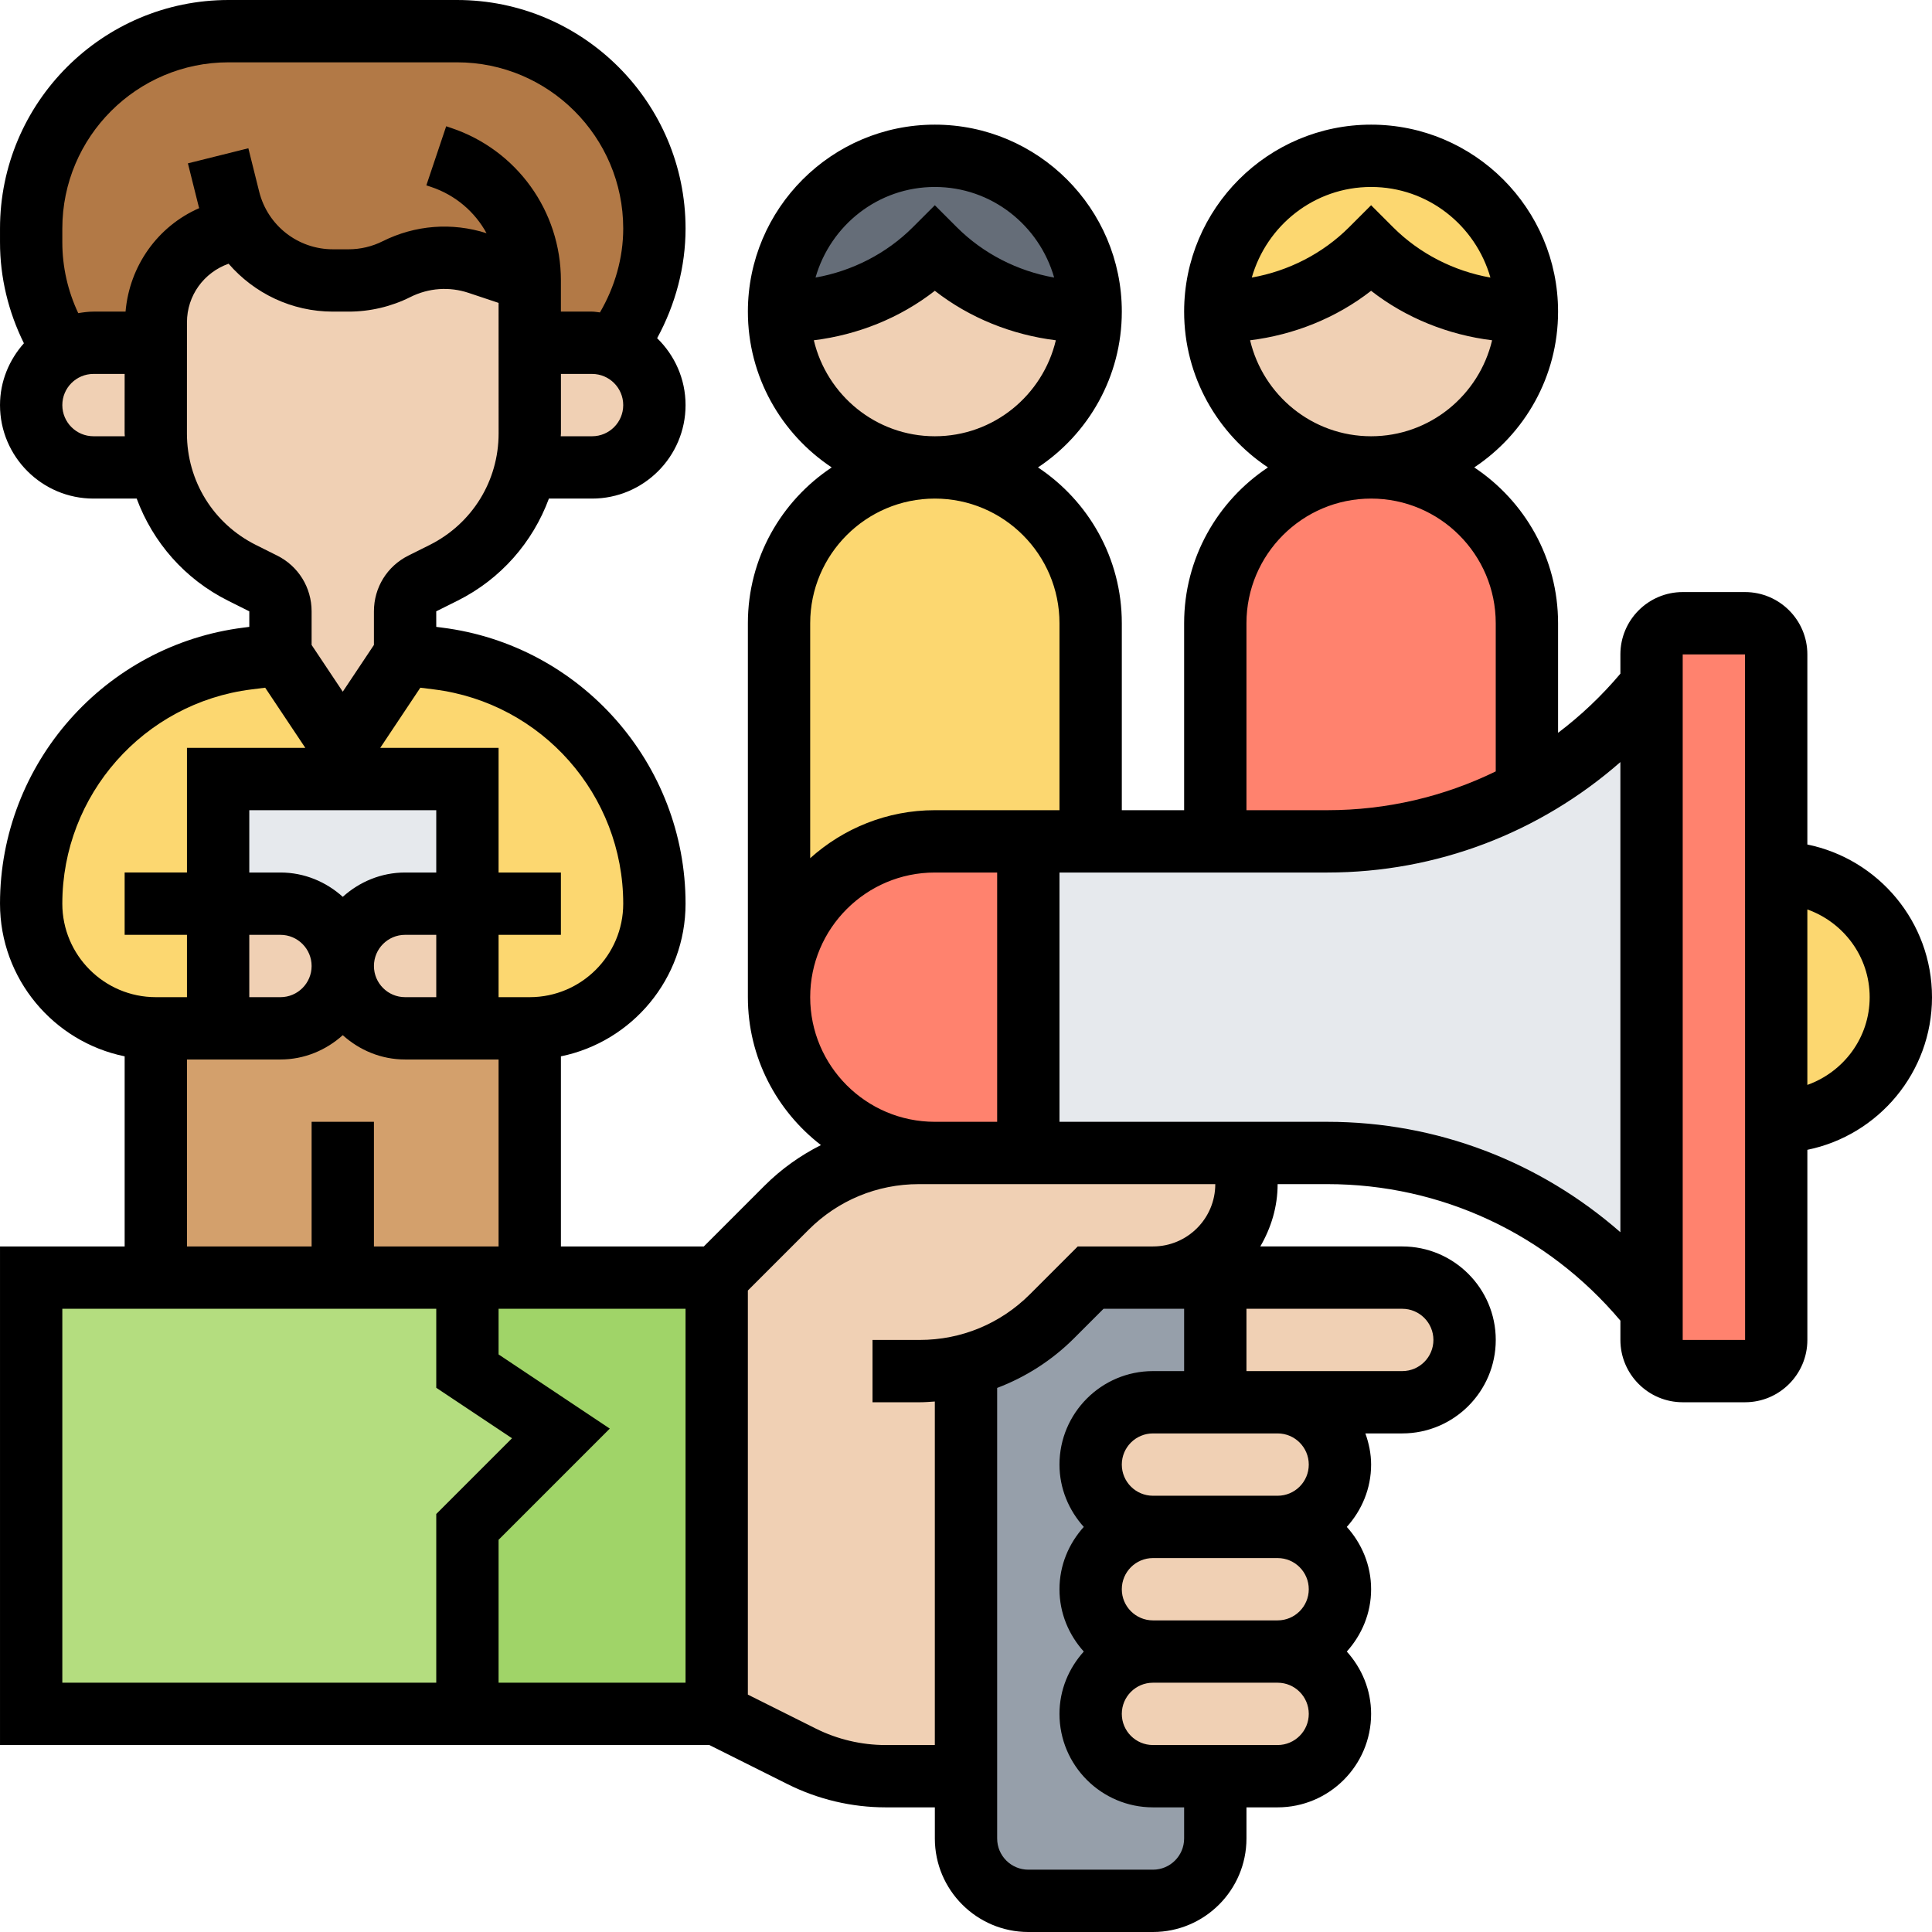 <svg id="Layer_5" enable-background="new 0 0 62 62" height="512" viewBox="0 0 62 62" width="512" xmlns="http://www.w3.org/2000/svg"><g><g><g><path d="m35 20v7h-2-3c-1.38 0-2.63.56-3.54 1.46-.9.91-1.46 2.16-1.46 3.54v-12c0-2.76 2.24-5 5-5 1.38 0 2.63.56 3.54 1.46.9.91 1.46 2.16 1.46 3.54z" fill="#fcd770"/></g><g><path d="m49 20v5.36c-1.94 1.06-4.14 1.64-6.4 1.64h-3.6v-7c0-2.76 2.24-5 5-5 1.38 0 2.63.56 3.54 1.46.9.91 1.46 2.16 1.46 3.54z" fill="#ff826e"/></g><g><path d="m17 33v8h-2-4-6v-8h2 2c1.1 0 2-.9 2-2 0 1.1.9 2 2 2h2z" fill="#d3a06c"/></g><g><path d="m15 29v-4h-4v-1l2-3 1.05.13c3.97.5 6.95 3.87 6.95 7.87 0 1.1-.45 2.1-1.17 2.83-.73.72-1.73 1.17-2.83 1.17h-2z" fill="#fcd770"/></g><g><path d="m7 29v4h-2c-1.1 0-2.1-.45-2.83-1.17-.72-.73-1.17-1.73-1.17-2.83 0-4 2.98-7.37 6.95-7.87l1.05-.13 2 3v1h-4z" fill="#fcd770"/></g><g><path d="m15 25v4h-2c-.55 0-1.05.22-1.41.59-.37.36-.59.86-.59 1.41 0-.55-.22-1.05-.59-1.41-.36-.37-.86-.59-1.41-.59h-2v-4h4z" fill="#e6e9ed"/></g><g><path d="m15 29v4h-2c-1.1 0-2-.9-2-2 0-.55.22-1.05.59-1.41.36-.37.86-.59 1.41-.59z" fill="#f0d0b4"/></g><g><path d="m10.41 29.59c.37.36.59.86.59 1.41 0 1.1-.9 2-2 2h-2v-4h2c.55 0 1.05.22 1.41.59z" fill="#f0d0b4"/></g><g><path d="m18 46-3 3v6h-14v-14h4 6 4v3z" fill="#b4dd7f"/></g><g><path d="m17 41h6v14h-8v-6l3-3-3-2v-3z" fill="#a0d468"/></g><g><path d="m39 41v4h-2c-.55 0-1.05.22-1.41.59-.37.36-.59.86-.59 1.41 0 1.1.9 2 2 2-.55 0-1.05.22-1.41.59-.37.36-.59.86-.59 1.41 0 1.1.9 2 2 2-.55 0-1.05.22-1.41.59-.37.36-.59.86-.59 1.41 0 1.1.9 2 2 2h2v2c0 1.1-.9 2-2 2h-4c-1.1 0-2-.9-2-2v-2-13.19c1.04-.26 1.99-.8 2.76-1.57l1.24-1.24h2z" fill="#969faa"/></g><g><path d="m41 53c1.1 0 2 .9 2 2 0 .55-.22 1.05-.59 1.41-.36.37-.86.59-1.41.59h-2-2c-1.1 0-2-.9-2-2 0-.55.22-1.05.59-1.41.36-.37.86-.59 1.41-.59z" fill="#f0d0b4"/></g><g><path d="m41 49c1.1 0 2 .9 2 2 0 .55-.22 1.05-.59 1.41-.36.37-.86.59-1.41.59h-4c-1.1 0-2-.9-2-2 0-.55.22-1.05.59-1.41.36-.37.86-.59 1.41-.59z" fill="#f0d0b4"/></g><g><path d="m41 45c1.1 0 2 .9 2 2 0 .55-.22 1.05-.59 1.41-.36.37-.86.59-1.41.59h-4c-1.1 0-2-.9-2-2 0-.55.22-1.05.59-1.41.36-.37.86-.59 1.41-.59h2z" fill="#f0d0b4"/></g><g><path d="m45 41c1.1 0 2 .9 2 2 0 .55-.22 1.05-.59 1.41-.36.37-.86.59-1.41.59h-4-2v-4z" fill="#f0d0b4"/></g><g><path d="m31 43.81v13.19h-2.58c-.94 0-1.85-.22-2.69-.63l-2.73-1.37v-14l2.24-2.24c1.13-1.13 2.65-1.76 4.25-1.76h.51 3 6c.55 0 1 .45 1 1 0 1.66-1.34 3-3 3h-2l-1.24 1.24c-.77.77-1.72 1.31-2.76 1.57z" fill="#f0d0b4"/></g><g><path d="m35 27h4 3.6c2.26 0 4.46-.58 6.4-1.64 1.52-.83 2.89-1.97 4-3.36v20c-2.53-3.16-6.36-5-10.4-5h-3.6-6v-10z" fill="#e6e9ed"/></g><g><path d="m57 36v7c0 .55-.45 1-1 1h-2c-.55 0-1-.45-1-1v-1-20-1c0-.55.45-1 1-1h2c.55 0 1 .45 1 1v7z" fill="#ff826e"/></g><g><path d="m33 27v10h-3c-2.76 0-5-2.24-5-5 0-1.38.56-2.63 1.46-3.54.91-.9 2.16-1.46 3.54-1.46z" fill="#ff826e"/></g><g><path d="m57 28c2.21 0 4 1.79 4 4s-1.79 4-4 4z" fill="#fcd770"/></g><g><path d="m44 5c2.76 0 5 2.24 5 5h-.17c-1.81 0-3.55-.72-4.83-2-1.28 1.28-3.02 2-4.83 2h-.17c0-2.76 2.24-5 5-5z" fill="#fcd770"/></g><g><path d="m30 5c2.76 0 5 2.24 5 5h-.17c-1.81 0-3.55-.72-4.83-2-1.28 1.28-3.02 2-4.83 2h-.17c0-2.76 2.24-5 5-5z" fill="#656d78"/></g><g><path d="m48.83 10h.17c0 2.76-2.24 5-5 5s-5-2.24-5-5h.17c1.81 0 3.55-.72 4.83-2 1.28 1.28 3.02 2 4.83 2z" fill="#f0d0b4"/></g><g><path d="m34.83 10h.17c0 2.76-2.24 5-5 5s-5-2.24-5-5h.17c1.81 0 3.55-.72 4.83-2 1.28 1.28 3.02 2 4.83 2z" fill="#f0d0b4"/></g><g><path d="m19.73 11.14c.74.29 1.27 1.02 1.27 1.86 0 .55-.22 1.05-.59 1.41-.36.37-.86.59-1.41.59h-2.12c.08-.35.12-.72.12-1.09v-2.91h2c.26 0 .5.05.73.14z" fill="#f0d0b4"/></g><g><path d="m17 11v2.91c0 .37-.04.74-.12 1.09-.32 1.45-1.28 2.7-2.64 3.38l-.69.34c-.34.17-.55.52-.55.9v1.38l-2 3-2-3v-1.38c0-.38-.21-.73-.55-.9l-.69-.34c-1.36-.68-2.32-1.93-2.64-3.38-.08-.35-.12-.72-.12-1.09v-2.91-.66c0-1.37.94-2.57 2.27-2.91l.46-.11c.61 1.02 1.72 1.68 2.95 1.68h.51c.53 0 1.06-.12 1.54-.36s1.01-.37 1.54-.37c.36 0 .73.06 1.08.18l1.65.55z" fill="#f0d0b4"/></g><g><path d="m5 11v2.91c0 .37.04.74.12 1.09h-2.12c-1.1 0-2-.9-2-2 0-.55.22-1.05.59-1.41.13-.14.28-.25.45-.34.28-.16.61-.25.96-.25z" fill="#f0d0b4"/></g><g><path d="m17 9-1.65-.55c-.35-.12-.72-.18-1.08-.18-.53 0-1.06.13-1.54.37s-1.01.36-1.54.36h-.51c-1.23 0-2.34-.66-2.95-1.68l-.46.11c-1.33.34-2.27 1.54-2.27 2.91v.66h-2c-.35 0-.68.09-.96.25-.67-1.02-1.04-2.22-1.04-3.48v-.44c0-3.49 2.84-6.33 6.33-6.33h7.34c3.49 0 6.33 2.84 6.33 6.33 0 1.39-.45 2.72-1.27 3.81-.23-.09-.47-.14-.73-.14h-2z" fill="#b27946"/></g></g><path d="m62 32c0-2.414-1.721-4.434-4-4.899v-6.101c0-1.103-.897-2-2-2h-2c-1.103 0-2 .897-2 2v.619c-.602.713-1.272 1.348-2 1.898v-3.517c0-2.086-1.071-3.924-2.69-5 1.62-1.076 2.69-2.914 2.69-5 0-3.309-2.691-6-6-6s-6 2.691-6 6c0 2.086 1.071 3.924 2.69 5-1.62 1.076-2.69 2.914-2.69 5v6h-2v-6c0-2.086-1.071-3.924-2.69-5 1.62-1.076 2.69-2.914 2.69-5 0-3.309-2.691-6-6-6s-6 2.691-6 6c0 2.086 1.071 3.924 2.69 5-1.62 1.076-2.69 2.914-2.69 5v12c0 1.932.922 3.649 2.345 4.747-.66.332-1.272.766-1.81 1.303l-1.949 1.95h-4.586v-6.101c2.279-.465 4-2.484 4-4.899 0-4.494-3.363-8.303-7.822-8.86l-.178-.023-.001-.499.686-.342c1.392-.697 2.412-1.877 2.93-3.276h1.385c1.654 0 3-1.346 3-3 0-.842-.351-1.601-.912-2.147.587-1.076.912-2.291.912-3.519 0-4.044-3.29-7.334-7.334-7.334h-7.332c-4.044 0-7.334 3.29-7.334 7.334v.44c0 1.133.269 2.236.767 3.242-.472.531-.767 1.221-.767 1.984 0 1.654 1.346 3 3 3h1.386c.519 1.4 1.539 2.58 2.931 3.276l.683.342v.499l-.178.023c-4.459.557-7.822 4.366-7.822 8.86 0 2.414 1.721 4.434 4 4.899v6.101h-4v16h22.764l2.522 1.261c.966.483 2.049.739 3.13.739h1.584v1c0 1.654 1.346 3 3 3h4c1.654 0 3-1.346 3-3v-1h1c1.654 0 3-1.346 3-3 0-.771-.301-1.468-.78-2 .48-.532.78-1.229.78-2s-.301-1.468-.78-2c.48-.532.78-1.229.78-2 0-.352-.072-.686-.184-1h1.184c1.654 0 3-1.346 3-3s-1.346-3-3-3h-4.556c.344-.591.556-1.268.556-2h1.597c3.654 0 7.057 1.599 9.403 4.381v.619c0 1.103.897 2 2 2h2c1.103 0 2-.897 2-2v-6.101c2.279-.465 4-2.485 4-4.899zm-18-26c1.825 0 3.35 1.234 3.829 2.907-1.172-.207-2.275-.767-3.122-1.614l-.707-.707-.707.707c-.847.847-1.95 1.407-3.122 1.614.479-1.673 2.004-2.907 3.829-2.907zm-3.883 4.92c1.41-.175 2.763-.714 3.883-1.588 1.12.874 2.473 1.413 3.883 1.588-.418 1.762-1.995 3.08-3.883 3.08s-3.465-1.318-3.883-3.08zm-.117 9.08c0-2.206 1.794-4 4-4s4 1.794 4 4v4.755c-1.658.809-3.497 1.245-5.403 1.245h-2.597zm-10-14c1.825 0 3.35 1.234 3.829 2.907-1.172-.207-2.275-.767-3.122-1.614l-.707-.707-.707.707c-.847.847-1.95 1.407-3.122 1.614.479-1.673 2.004-2.907 3.829-2.907zm-3.883 4.92c1.41-.175 2.763-.714 3.883-1.588 1.12.874 2.473 1.413 3.883 1.588-.418 1.762-1.995 3.08-3.883 3.08s-3.465-1.318-3.883-3.08zm3.883 5.08c2.206 0 4 1.794 4 4v6h-4c-1.538 0-2.937.586-4 1.54v-7.54c0-2.206 1.794-4 4-4zm0 12h2v8h-2c-2.206 0-4-1.794-4-4s1.794-4 4-4zm-21 0h-1v-2h6v2h-1c-.771 0-1.468.301-2 .78-.532-.479-1.229-.78-2-.78zm1 3c0 .552-.448 1-1 1h-1v-2h1c.552 0 1 .448 1 1zm3-1h1v2h-1c-.552 0-1-.448-1-1s.448-1 1-1zm7-1c0 1.654-1.346 3-3 3h-1v-2h2v-2h-2v-4h-3.798l1.287-1.931.44.055c3.462.433 6.071 3.389 6.071 6.876zm-1-15h-1.005c0-.031.006-.061.006-.092v-1.908h.999c.552 0 1 .448 1 1s-.448 1-1 1zm-16 0c-.552 0-1-.448-1-1s.448-1 1-1h1l-.001 1.908c0 .031.006.061.006.092zm1.029-4h-1.029c-.167 0-.329.023-.489.049-.334-.708-.511-1.482-.511-2.275v-.44c0-2.941 2.393-5.334 5.334-5.334h7.332c2.941 0 5.334 2.393 5.334 5.334 0 .946-.27 1.877-.747 2.692-.084-.008-.166-.026-.253-.026h-1v-1c0-2.226-1.418-4.193-3.527-4.896l-.154-.052-.637 1.896.156.052c.777.26 1.402.799 1.776 1.484-1.109-.354-2.291-.264-3.337.259-.335.168-.712.257-1.089.257h-.504c-1.121 0-2.093-.76-2.366-1.847l-.348-1.395-1.94.484.349 1.396c.004.014.01.027.014.041-1.333.583-2.238 1.854-2.364 3.321zm1.97 3.908.001-3.566c0-.855.542-1.598 1.336-1.879.822.949 2.025 1.537 3.349 1.537h.504c.688 0 1.374-.162 1.983-.469.583-.291 1.245-.339 1.863-.133l.965.322.001 4.188c0 1.525-.848 2.896-2.21 3.579l-.685.342c-.682.34-1.106 1.025-1.106 1.789v1.079l-1 1.5-1-1.5v-1.079c0-.764-.424-1.449-1.105-1.789l-.684-.342c-1.364-.682-2.212-2.053-2.212-3.579zm-3.999 15.092c0-3.487 2.609-6.443 6.07-6.876l.44-.055 1.288 1.931h-3.798v4h-2v2h2v2h-1c-1.654 0-3-1.346-3-3zm4 5h3c.771 0 1.468-.301 2-.78.532.48 1.229.78 2 .78h3v6h-4v-4h-2v4h-4zm-4 8h12v2.535l2.431 1.62-2.431 2.431v5.414h-12zm20 12h-6v-4.586l3.569-3.569-3.569-2.38v-1.465h6zm16 5c0 .552-.448 1-1 1h-4c-.552 0-1-.448-1-1v-14.46c.913-.347 1.753-.88 2.465-1.591l.949-.949h1.586 1v2h-1c-1.654 0-3 1.346-3 3 0 .771.301 1.468.78 2-.48.532-.78 1.229-.78 2s.301 1.468.78 2c-.48.532-.78 1.229-.78 2 0 1.654 1.346 3 3 3h1zm4-8c0 .552-.448 1-1 1h-4c-.552 0-1-.448-1-1s.448-1 1-1h4c.552 0 1 .448 1 1zm-1 5h-4c-.552 0-1-.448-1-1s.448-1 1-1h4c.552 0 1 .448 1 1s-.448 1-1 1zm1-9c0 .552-.448 1-1 1h-4c-.552 0-1-.448-1-1s.448-1 1-1h4c.552 0 1 .448 1 1zm4-4c0 .552-.448 1-1 1h-4-1v-2h5c.552 0 1 .448 1 1zm-9-3h-2.414l-1.535 1.535c-.945.944-2.2 1.465-3.536 1.465h-1.515v2h1.515c.163 0 .324-.013.485-.024v11.024h-1.584c-.772 0-1.545-.183-2.235-.528l-2.181-1.09v-12.968l1.949-1.949c.944-.944 2.2-1.465 3.536-1.465h.515 9c0 1.103-.897 2-2 2zm5.597-4h-3.597-5v-8h8.597c3.511 0 6.817-1.279 9.403-3.544v15.087c-2.587-2.264-5.892-3.543-9.403-3.543zm11.403 7v-22h2l.002 22zm4-8.184v-5.631c1.161.414 2 1.514 2 2.816s-.839 2.401-2 2.815z"/></g></svg>